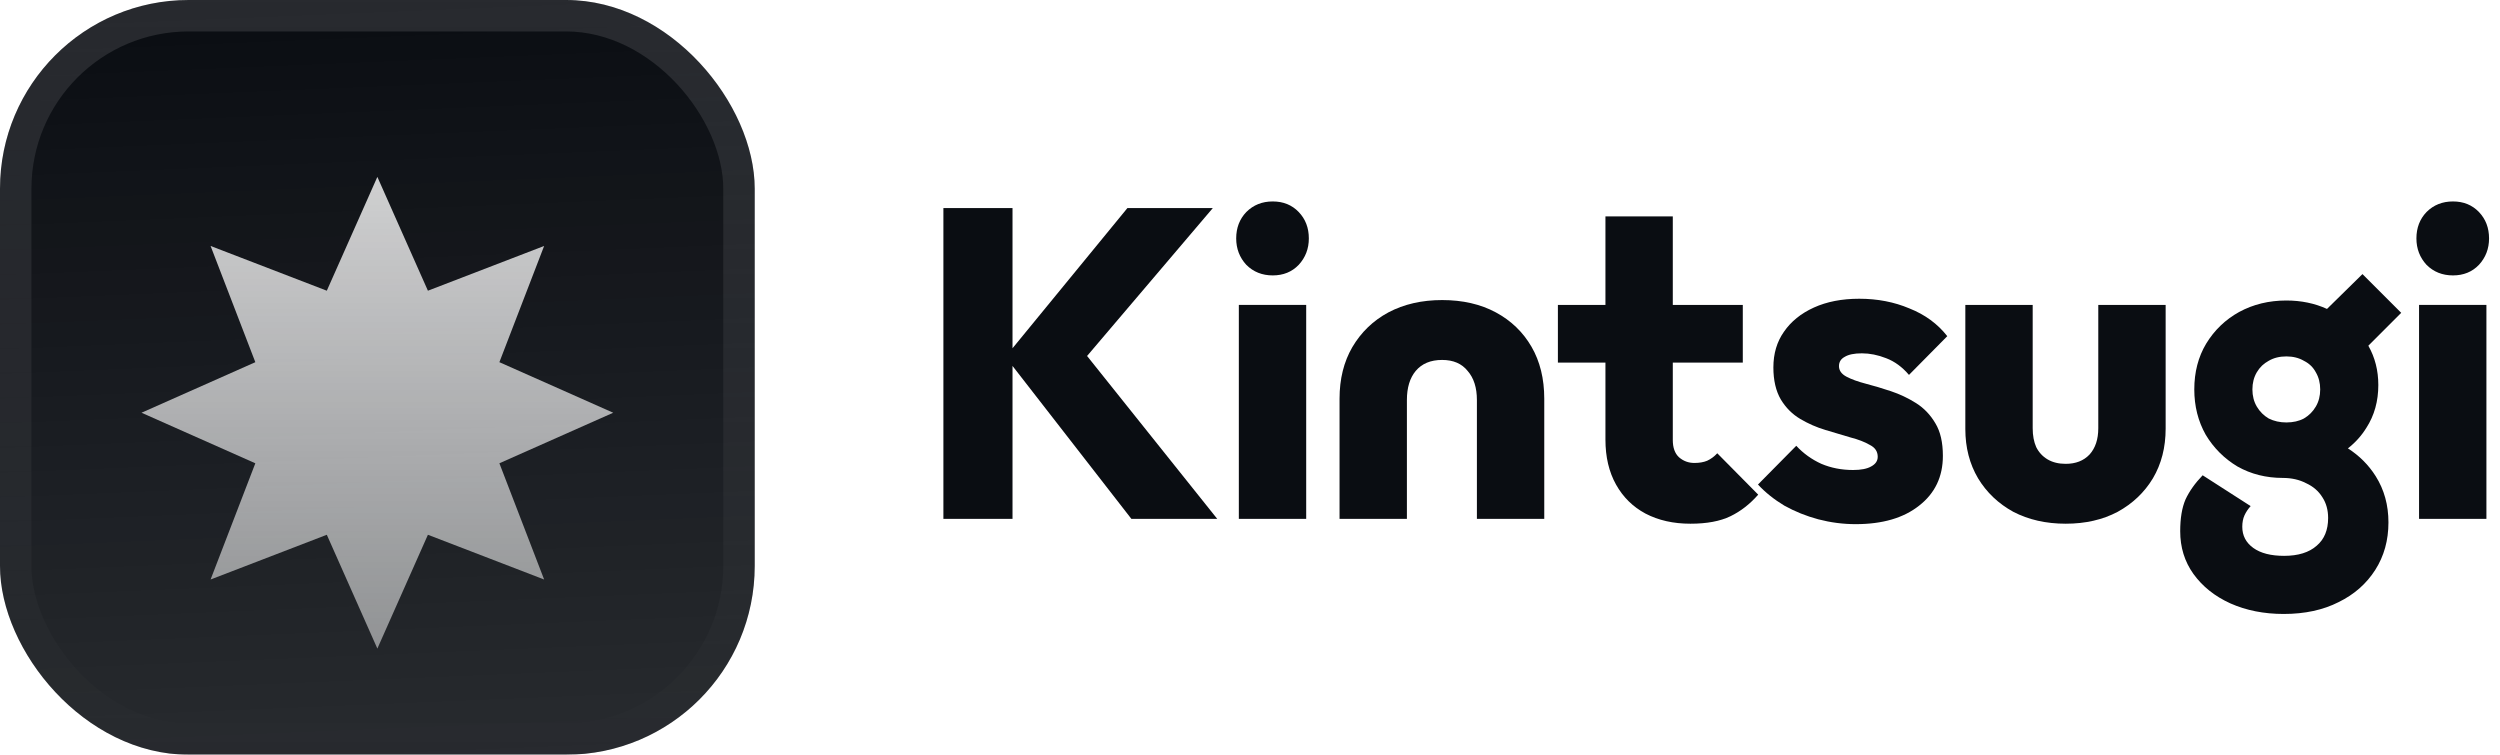 <svg width="159" height="48" viewBox="0 0 159 48" fill="none" xmlns="http://www.w3.org/2000/svg">
<g filter="url(#filter0_iii_3046_38771)">
<g clip-path="url(#clip0_3046_38771)">
<rect width="48" height="48" rx="12" fill="#0A0D12"/>
<rect width="48" height="48" fill="url(#paint0_linear_3046_38771)"/>
<g filter="url(#filter1_d_3046_38771)">
<path d="M24 9L27.215 16.239L34.607 13.393L31.761 20.785L39 24L31.761 27.215L34.607 34.607L27.215 31.761L24 39L20.785 31.761L13.393 34.607L16.239 27.215L9 24L16.239 20.785L13.393 13.393L20.785 16.239L24 9Z" fill="url(#paint1_linear_3046_38771)"/>
</g>
</g>
<rect x="1" y="1" width="46" height="46" rx="11" stroke="url(#paint2_linear_3046_38771)" stroke-width="2"/>
</g>
<path d="M79.266 16.844C79.714 17.292 80.274 17.516 80.946 17.516C81.618 17.516 82.169 17.292 82.598 16.844C83.028 16.377 83.242 15.817 83.242 15.164C83.242 14.492 83.028 13.932 82.598 13.484C82.169 13.036 81.618 12.812 80.946 12.812C80.274 12.812 79.714 13.036 79.266 13.484C78.837 13.932 78.622 14.492 78.622 15.164C78.622 15.817 78.837 16.377 79.266 16.844Z" fill="#0A0D12"/>
<path d="M64.396 23.273L71.956 33H77.416L69.138 22.64L77.136 13.232H71.704L64.396 22.149V13.232H60V33H64.396V23.273Z" fill="#0A0D12"/>
<path d="M90.039 23.592C89.666 24.04 89.479 24.656 89.479 25.44V33H85.195V25.356C85.195 24.105 85.466 23.013 86.007 22.08C86.567 21.128 87.332 20.391 88.303 19.868C89.292 19.345 90.431 19.084 91.719 19.084C93.026 19.084 94.164 19.345 95.135 19.868C96.106 20.391 96.862 21.119 97.403 22.052C97.944 22.985 98.215 24.087 98.215 25.356V33H93.931V25.44C93.931 24.656 93.735 24.04 93.343 23.592C92.97 23.125 92.428 22.892 91.719 22.892C90.991 22.892 90.431 23.125 90.039 23.592Z" fill="#0A0D12"/>
<path d="M104.654 32.664C105.475 33.093 106.427 33.308 107.51 33.308C108.555 33.308 109.405 33.149 110.058 32.832C110.711 32.515 111.299 32.057 111.822 31.46L109.218 28.828C109.031 29.033 108.817 29.192 108.574 29.304C108.35 29.397 108.079 29.444 107.762 29.444C107.389 29.444 107.062 29.323 106.782 29.08C106.521 28.837 106.39 28.473 106.39 27.988V23.06H110.842V19.392H106.39V13.764H102.106V19.392H99.082V23.06H102.106V27.96C102.106 29.061 102.33 30.013 102.778 30.816C103.226 31.619 103.851 32.235 104.654 32.664Z" fill="#0A0D12"/>
<path d="M118.023 33.336C117.221 33.336 116.427 33.233 115.643 33.028C114.878 32.823 114.159 32.533 113.487 32.16C112.834 31.768 112.274 31.32 111.807 30.816L114.243 28.352C114.691 28.837 115.223 29.22 115.839 29.5C116.455 29.761 117.127 29.892 117.855 29.892C118.359 29.892 118.742 29.817 119.003 29.668C119.283 29.519 119.423 29.313 119.423 29.052C119.423 28.716 119.255 28.464 118.919 28.296C118.602 28.109 118.191 27.951 117.687 27.82C117.183 27.671 116.651 27.512 116.091 27.344C115.531 27.176 114.999 26.943 114.495 26.644C113.991 26.345 113.581 25.935 113.263 25.412C112.946 24.871 112.787 24.189 112.787 23.368C112.787 22.491 113.011 21.735 113.459 21.1C113.907 20.447 114.542 19.933 115.363 19.56C116.185 19.187 117.146 19 118.247 19C119.405 19 120.469 19.205 121.439 19.616C122.429 20.008 123.231 20.596 123.847 21.38L121.411 23.844C120.982 23.34 120.497 22.985 119.955 22.78C119.433 22.575 118.919 22.472 118.415 22.472C117.93 22.472 117.566 22.547 117.323 22.696C117.081 22.827 116.959 23.023 116.959 23.284C116.959 23.564 117.118 23.788 117.435 23.956C117.753 24.124 118.163 24.273 118.667 24.404C119.171 24.535 119.703 24.693 120.263 24.88C120.823 25.067 121.355 25.319 121.859 25.636C122.363 25.953 122.774 26.383 123.091 26.924C123.409 27.447 123.567 28.137 123.567 28.996C123.567 30.321 123.063 31.376 122.055 32.16C121.066 32.944 119.722 33.336 118.023 33.336Z" fill="#0A0D12"/>
<path d="M128.047 32.552C129.018 33.056 130.129 33.308 131.379 33.308C132.63 33.308 133.731 33.056 134.683 32.552C135.635 32.029 136.382 31.32 136.923 30.424C137.465 29.509 137.735 28.455 137.735 27.26V19.392H133.451V27.232C133.451 27.941 133.265 28.501 132.891 28.912C132.518 29.304 132.014 29.5 131.379 29.5C130.931 29.5 130.549 29.407 130.231 29.22C129.914 29.033 129.671 28.772 129.503 28.436C129.354 28.1 129.279 27.699 129.279 27.232V19.392H124.995V27.288C124.995 28.464 125.266 29.509 125.807 30.424C126.349 31.32 127.095 32.029 128.047 32.552Z" fill="#0A0D12"/>
<path fill-rule="evenodd" clip-rule="evenodd" d="M145.241 39.048C143.991 39.048 142.861 38.824 141.853 38.376C140.864 37.928 140.08 37.303 139.501 36.5C138.941 35.716 138.661 34.811 138.661 33.784C138.661 32.963 138.773 32.291 138.997 31.768C139.24 31.245 139.604 30.732 140.089 30.228L143.141 32.188C142.973 32.375 142.843 32.571 142.749 32.776C142.656 32.981 142.609 33.224 142.609 33.504C142.609 34.064 142.843 34.512 143.309 34.848C143.776 35.184 144.429 35.352 145.269 35.352C146.165 35.352 146.856 35.137 147.341 34.708C147.827 34.297 148.069 33.709 148.069 32.944C148.069 32.44 147.948 32.001 147.705 31.628C147.463 31.236 147.117 30.937 146.669 30.732C146.24 30.508 145.745 30.396 145.185 30.396C144.121 30.396 143.16 30.153 142.301 29.668C141.461 29.164 140.789 28.492 140.285 27.652C139.8 26.793 139.557 25.832 139.557 24.768C139.557 23.667 139.809 22.696 140.313 21.856C140.836 20.997 141.536 20.325 142.413 19.84C143.309 19.355 144.308 19.112 145.409 19.112C146.354 19.112 147.217 19.291 147.997 19.648L150.253 17.432L152.717 19.896L150.626 21.988C151.049 22.73 151.261 23.564 151.261 24.488C151.261 25.515 151.009 26.42 150.505 27.204C150.191 27.712 149.798 28.149 149.327 28.516C150.056 28.984 150.645 29.573 151.093 30.284C151.635 31.143 151.905 32.123 151.905 33.224C151.905 34.363 151.625 35.371 151.065 36.248C150.505 37.125 149.731 37.807 148.741 38.292C147.752 38.796 146.585 39.048 145.241 39.048ZM145.409 26.868C145.839 26.868 146.212 26.784 146.529 26.616C146.847 26.429 147.099 26.177 147.285 25.86C147.472 25.543 147.565 25.179 147.565 24.768C147.565 24.357 147.472 23.993 147.285 23.676C147.117 23.359 146.865 23.116 146.529 22.948C146.212 22.761 145.839 22.668 145.409 22.668C144.98 22.668 144.607 22.761 144.289 22.948C143.972 23.116 143.72 23.359 143.533 23.676C143.347 23.993 143.253 24.357 143.253 24.768C143.253 25.179 143.347 25.543 143.533 25.86C143.72 26.177 143.972 26.429 144.289 26.616C144.625 26.784 144.999 26.868 145.409 26.868Z" fill="#0A0D12"/>
<path d="M154.328 16.844C154.776 17.292 155.336 17.516 156.008 17.516C156.68 17.516 157.231 17.292 157.66 16.844C158.089 16.377 158.304 15.817 158.304 15.164C158.304 14.492 158.089 13.932 157.66 13.484C157.231 13.036 156.68 12.812 156.008 12.812C155.336 12.812 154.776 13.036 154.328 13.484C153.899 13.932 153.684 14.492 153.684 15.164C153.684 15.817 153.899 16.377 154.328 16.844Z" fill="#0A0D12"/>
<path d="M78.79 19.392V33H83.074V19.392H78.79Z" fill="#0A0D12"/>
<path d="M153.852 19.392V33H158.136V19.392H153.852Z" fill="#0A0D12"/>
<defs>
<filter id="filter0_iii_3046_38771" x="0" y="-3" width="48" height="54" filterUnits="userSpaceOnUse" color-interpolation-filters="sRGB">
<feFlood flood-opacity="0" result="BackgroundImageFix"/>
<feBlend mode="normal" in="SourceGraphic" in2="BackgroundImageFix" result="shape"/>
<feColorMatrix in="SourceAlpha" type="matrix" values="0 0 0 0 0 0 0 0 0 0 0 0 0 0 0 0 0 0 127 0" result="hardAlpha"/>
<feOffset dy="-3"/>
<feGaussianBlur stdDeviation="1.5"/>
<feComposite in2="hardAlpha" operator="arithmetic" k2="-1" k3="1"/>
<feColorMatrix type="matrix" values="0 0 0 0 0 0 0 0 0 0 0 0 0 0 0 0 0 0 0.1 0"/>
<feBlend mode="normal" in2="shape" result="effect1_innerShadow_3046_38771"/>
<feColorMatrix in="SourceAlpha" type="matrix" values="0 0 0 0 0 0 0 0 0 0 0 0 0 0 0 0 0 0 127 0" result="hardAlpha"/>
<feOffset dy="3"/>
<feGaussianBlur stdDeviation="1.5"/>
<feComposite in2="hardAlpha" operator="arithmetic" k2="-1" k3="1"/>
<feColorMatrix type="matrix" values="0 0 0 0 1 0 0 0 0 1 0 0 0 0 1 0 0 0 0.1 0"/>
<feBlend mode="normal" in2="effect1_innerShadow_3046_38771" result="effect2_innerShadow_3046_38771"/>
<feColorMatrix in="SourceAlpha" type="matrix" values="0 0 0 0 0 0 0 0 0 0 0 0 0 0 0 0 0 0 127 0" result="hardAlpha"/>
<feMorphology radius="1" operator="erode" in="SourceAlpha" result="effect3_innerShadow_3046_38771"/>
<feOffset/>
<feComposite in2="hardAlpha" operator="arithmetic" k2="-1" k3="1"/>
<feColorMatrix type="matrix" values="0 0 0 0 0 0 0 0 0 0 0 0 0 0 0 0 0 0 0.2 0"/>
<feBlend mode="normal" in2="effect2_innerShadow_3046_38771" result="effect3_innerShadow_3046_38771"/>
</filter>
<filter id="filter1_d_3046_38771" x="6" y="5.25" width="36" height="42" filterUnits="userSpaceOnUse" color-interpolation-filters="sRGB">
<feFlood flood-opacity="0" result="BackgroundImageFix"/>
<feColorMatrix in="SourceAlpha" type="matrix" values="0 0 0 0 0 0 0 0 0 0 0 0 0 0 0 0 0 0 127 0" result="hardAlpha"/>
<feMorphology radius="1.5" operator="erode" in="SourceAlpha" result="effect1_dropShadow_3046_38771"/>
<feOffset dy="2.25"/>
<feGaussianBlur stdDeviation="2.25"/>
<feComposite in2="hardAlpha" operator="out"/>
<feColorMatrix type="matrix" values="0 0 0 0 0.141 0 0 0 0 0.141 0 0 0 0 0.141 0 0 0 0.1 0"/>
<feBlend mode="normal" in2="BackgroundImageFix" result="effect1_dropShadow_3046_38771"/>
<feBlend mode="normal" in="SourceGraphic" in2="effect1_dropShadow_3046_38771" result="shape"/>
</filter>
<linearGradient id="paint0_linear_3046_38771" x1="24" y1="5.96047e-07" x2="26" y2="48" gradientUnits="userSpaceOnUse">
<stop stop-color="white" stop-opacity="0"/>
<stop offset="1" stop-color="white" stop-opacity="0.12"/>
</linearGradient>
<linearGradient id="paint1_linear_3046_38771" x1="24" y1="9" x2="24" y2="39" gradientUnits="userSpaceOnUse">
<stop stop-color="white" stop-opacity="0.8"/>
<stop offset="1" stop-color="white" stop-opacity="0.5"/>
</linearGradient>
<linearGradient id="paint2_linear_3046_38771" x1="24" y1="0" x2="24" y2="48" gradientUnits="userSpaceOnUse">
<stop stop-color="white" stop-opacity="0.12"/>
<stop offset="1" stop-color="white" stop-opacity="0"/>
</linearGradient>
<clipPath id="clip0_3046_38771">
<rect width="48" height="48" rx="12" fill="white"/>
</clipPath>
</defs>
</svg>
